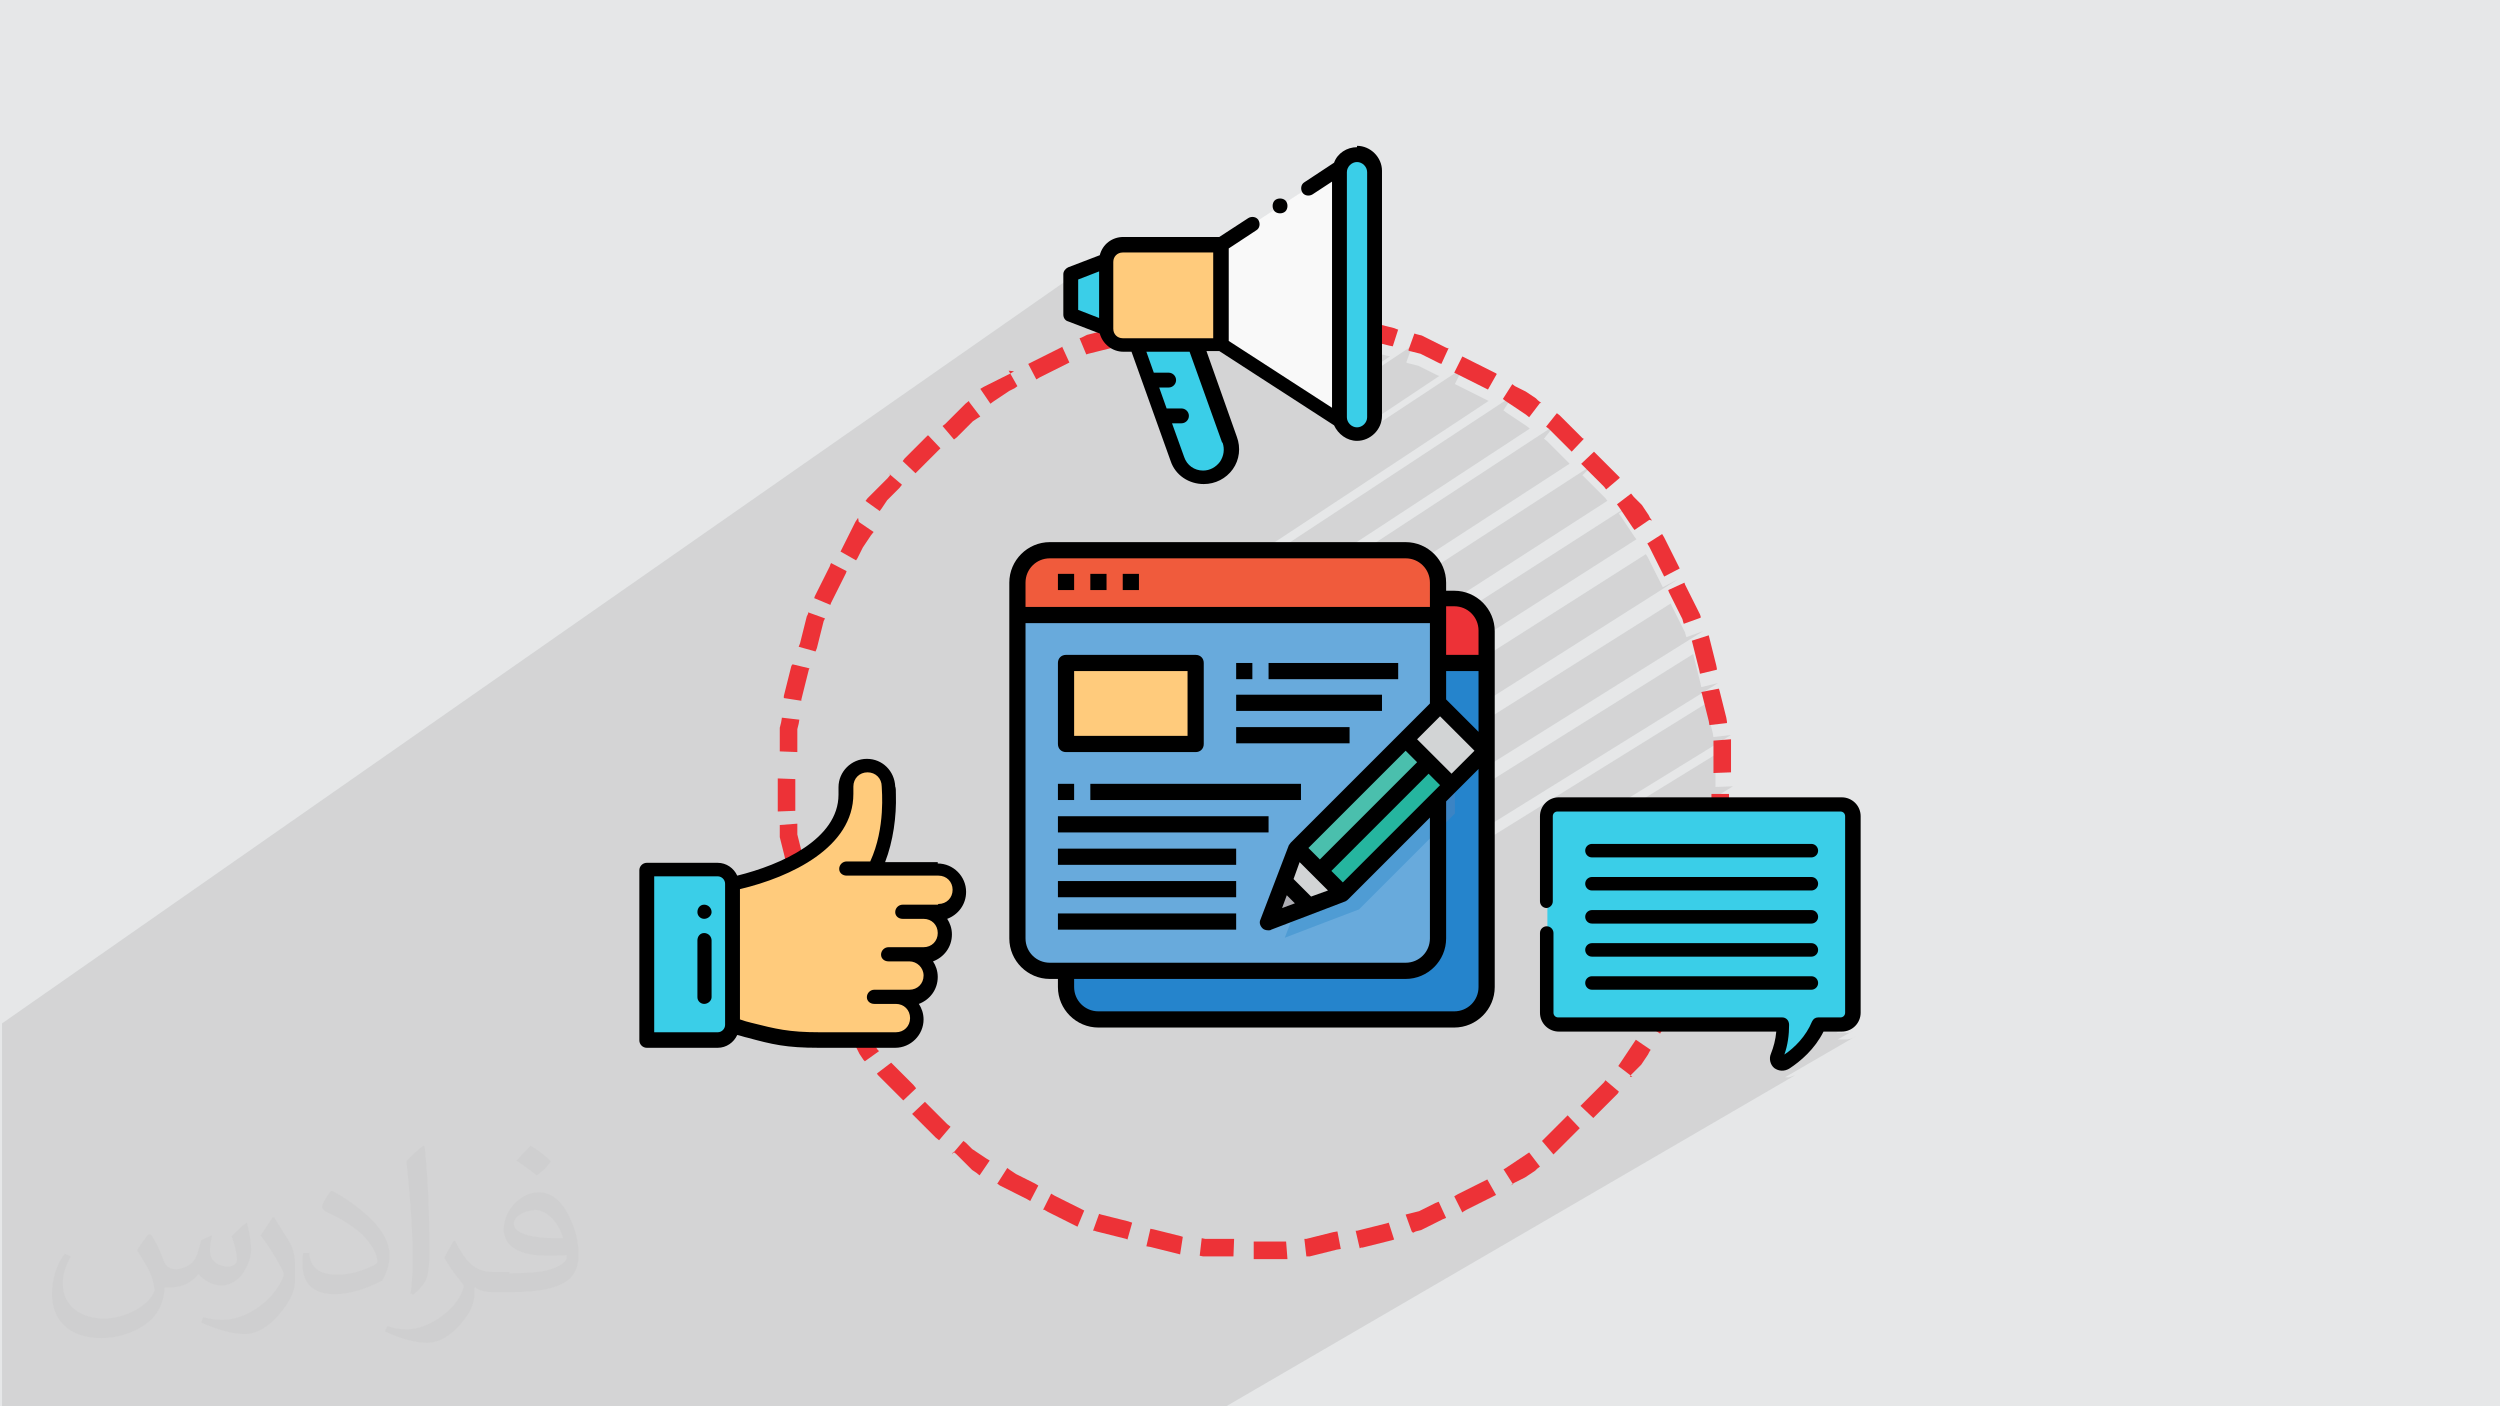 <?xml version="1.0" encoding="UTF-8"?>
<!DOCTYPE svg PUBLIC "-//W3C//DTD SVG 1.1//EN" "http://www.w3.org/Graphics/SVG/1.1/DTD/svg11.dtd">
<!-- Creator: CorelDRAW 2017 -->
<svg xmlns="http://www.w3.org/2000/svg" xml:space="preserve" width="3.703in" height="2.083in" version="1.1" style="shape-rendering:geometricPrecision; text-rendering:geometricPrecision; image-rendering:optimizeQuality; fill-rule:evenodd; clip-rule:evenodd"
viewBox="0 0 3703 2083"
 xmlns:xlink="http://www.w3.org/1999/xlink"
 enable-background="new 0 0 512.002 512.002">
 <defs>
  <style type="text/css">
   <![CDATA[
    .fil18 {fill:black}
    .fil15 {fill:#3ACEE8}
    .fil0 {fill:#E6E7E8}
    .fil16 {fill:#F9F9F9}
    .fil17 {fill:#FFCB7C}
    .fil3 {fill:#ED3237;fill-rule:nonzero}
    .fil14 {fill:black;fill-rule:nonzero}
    .fil4 {fill:#2584CC;fill-rule:nonzero}
    .fil9 {fill:#25B59F;fill-rule:nonzero}
    .fil8 {fill:#3B84C4;fill-rule:nonzero}
    .fil11 {fill:#4ABFAD;fill-rule:nonzero}
    .fil7 {fill:#4F9CD4;fill-rule:nonzero}
    .fil6 {fill:#68AADC;fill-rule:nonzero}
    .fil12 {fill:#ADADB3;fill-rule:nonzero}
    .fil10 {fill:#D2D4D5;fill-rule:nonzero}
    .fil5 {fill:#F05B3C;fill-rule:nonzero}
    .fil13 {fill:#FFCB7C;fill-rule:nonzero}
    .fil2 {fill:#373435;fill-opacity:0.031}
    .fil1 {fill:#373435;fill-opacity:0.102}
   ]]>
  </style>
 </defs>
 <g id="Layer_x0020_1">
  <polygon class="fil0" points="0,0 3703,0 3703,2083 0,2083 "/>
  <path class="fil1" d="M1050 2083l-6 0 -3 0 -4 0 -8 0 -4 0 0 0 -9 0 0 0 -7 0 -1 0 -1 0 -1 0 -4 0 -5 0 0 0 -2 0 -1 0 -4 0 -3 0 -4 0 -3 0 -4 0 -3 0 -3 0 -4 0 -3 0 -4 0 -2 0 -5 0 -2 0 -5 0 -2 0 -7 0 -1 0 -6 0 -4 0 -11 0 -11 0 -13 0 -5 0 -5 0 -4 0 -1 0 -1 0 -2 0 -2 0 -2 0 -3 0 -3 0 0 0 -4 0 -2 0 -1 0 -4 0 -2 0 -5 0 -2 0 -2 0 -3 0 -1 0 -6 0 -1 0 -6 0 0 0 -1 0 -6 0 0 0 -7 0 -1 0 -4 0 -4 0 -15 0 0 0 0 0 -8 0 -13 0 -1 0 -7 0 -1 0 -1 0 -6 0 -2 0 -4 0 0 0 0 0 -1 0 -3 0 -2 0 -2 0 -1 0 -7 0 0 0 -5 0 -2 0 -1 0 0 0 -3 0 -1 0 -2 0 -1 0 -5 0 -2 0 0 0 -1 0 -3 0 -2 0 0 0 0 0 -4 0 -2 0 -1 0 -4 0 0 0 -4 0 -1 0 0 0 -3 0 -2 0 -2 0 -1 0 -7 0 -6 0 -2 0 0 0 -3 0 0 0 -6 0 -1 0 0 0 -3 0 -1 0 -9 0 0 0 -5 0 0 0 -5 0 -1 0 -6 0 -1 0 -2 0 -4 0 -1 0 -7 0 -4 0 0 0 -2 0 -1 0 0 0 -3 0 -1 0 -2 0 0 0 -4 0 -2 0 -1 0 -4 0 -3 0 0 0 -1 0 -5 0 0 0 -7 0 -1 0 -5 0 0 0 -1 0 -1 0 -1 0 -3 0 -4 0 -1 0 -2 0 -1 0 -4 0 -1 0 -6 0 -3 0 -1 0 -4 0 -4 0 -3 0 -3 0 -1 0 -1 0 -1 0 -1 0 -1 0 -5 0 -2 0 -7 0 -1 0 -3 0 -3 0 -1 0 -2 0 -3 0 -1 0 -5 0 -2 0 -4 0 0 0 -1 0 -3 0 0 0 -2 0 -1 0 -4 0 -2 0 0 0 -5 0 0 0 0 0 -1 0 -6 0 -1 0 -6 0 0 0 0 0 -7 0 -1 0 -1 0 0 0 0 0 -4 0 0 0 -2 0 -2 0 0 0 -1 0 -2 0 -1 0 -7 0 -3 0 -2 0 -3 0 -5 0 -1 0 -1 0 -1 0 -7 0 0 0 -1 0 -3 0 -3 0 0 0 -1 0 -1 0 -2 0 -4 0 -7 0 -3 0 -3 0 -7 0 -1 0 -1 0 -1 0 -1 0 -1 0 -1 0 -7 0 -3 0 -3 0 -1 0 -1 0 -1 0 -3 0 -1 0 -1 0 -3 0 -3 0 0 0 -6 0 -1 0 0 0 -2 0 -3 0 -3 0 -1 0 -1 0 -3 0 -2 0 -1 0 -6 0 -1 0 -7 0 -1 0 -4 0 -2 0 -1 0 0 0 -6 0 -2 0 0 0 -1 0 -5 0 -2 0 -1 0 -1 0 -1 0 -2 0 0 0 -2 0 -1 0 -2 0 -4 0 0 0 -1 0 -1 0 -3 0 -1 0 0 0 -4 0 0 0 0 0 -2 0 -2 0 -1 0 -3 0 -1 0 -5 0 -1 0 -1 0 -5 0 -1 0 -4 0 -1 0 0 0 0 0 -2 0 -2 0 -1 0 0 0 -1 0 -5 0 0 0 -5 0 -1 0 0 0 -2 0 0 0 -3 0 -4 0 -1 0 -3 0 -5 0 0 0 -4 0 -3 0 -7 0 -2 0 -5 0 -5 0 -2 0 -3 0 -4 0 0 0 -2 0 -2 0 -3 0 -2 0 -2 0 -3 0 -1 0 -2 0 0 0 -3 0 -1 0 -2 0 -2 0 -4 0 -1 0 -5 0 -6 0 -3 0 -3 0 -2 0 -4 0 -1 0 -5 0 -1 0 -5 0 -5 0 -2 0 0 0 -9 0 -2 0 -2 0 -5 0 -7 0 -7 0 -7 0 0 0 -3 0 -3 0 -1 0 -1 0 -6 0 0 0 -6 0 0 0 -4 0 0 0 0 -1 0 -1 0 -3 0 -1 0 -2 0 -2 0 -2 0 -1 0 -2 0 -1 0 -1 0 -2 0 -1 0 -4 0 -4 0 -1 0 -1 0 -2 0 -1 0 -5 0 -2 0 0 0 -1 0 -1 0 0 0 -3 0 -4 0 -4 0 -1 0 -1 0 0 0 -2 0 0 0 -1 0 -3 0 -2 0 -2 0 -2 0 -1 0 -1 0 -1 0 0 0 -2 0 -1 0 -4 0 0 0 0 0 -3 0 0 0 -1 0 -2 0 -1 0 -1 0 -1 0 -1 0 0 0 -2 0 0 0 0 0 -1 0 -1 0 0 0 -1 0 -1 0 -4 0 0 0 -1 0 -1 0 -1 0 -1 0 0 0 -7 0 -1 0 -2 0 0 0 -3 0 -2 0 0 0 -5 0 -1 0 -1 0 0 0 -3 0 0 0 -3 0 -1 0 -1 0 -1 0 0 0 -1 0 -1 0 -1 0 -1 0 -1 0 -1 0 -1 0 -1 0 -3 0 -1 0 -1 0 0 0 -3 0 0 0 -3 0 -1 0 0 0 0 0 -2 0 -1 0 -2 0 0 0 -1 0 -1 0 0 0 -1 0 -1 0 -1 0 -1 0 -1 0 0 0 0 0 -1 0 -2 0 -2 0 -1 0 -6 0 -2 0 -2 0 -1 0 -5 0 0 0 -2 0 -2 0 0 0 -3 0 -1 0 -2 0 0 0 -1 0 -2 0 -2 0 -2 0 0 0 -2 0 -1 0 -3 0 -1 0 -1 0 -3 0 0 0 0 0 -3 0 -1 0 -3 0 -1 0 0 0 -2 0 0 0 -1 0 -2 0 0 0 0 0 -2 0 -5 0 -2 0 -4 0 -6 0 0 0 -3 0 -3 0 -3 0 0 0 -2 0 -1 0 -3 0 0 0 -3 0 0 0 -1 0 -2 0 -1 0 -2 0 0 0 -1 0 -2 0 -1 0 -1 0 -1 0 -2 0 -1 0 -2 0 -1 0 -2 0 -2 0 -2 0 -3 0 -2 0 -1 0 -2 0 -3 0 -4 0 -12 0 -4 0 -3 0 0 0 -3 0 -1 0 -1 0 -1 0 -3 0 -2 0 -1 0 0 0 -3 0 -1 0 -2 0 -3 0 -1 0 -1 0 -2 0 -3 0 -2 0 -1 0 -6 0 -2 0 -2 0 -2 0 -2 0 -1 0 -1 0 -1 0 -1 0 -1 0 -1 0 -1 0 -1 0 -2 0 0 0 -2 0 0 0 -2 0 0 0 -2 0 -1 0 -1 0 -1 0 -1 0 -2 0 -2 0 0 0 -2 0 -2 0 -1 0 0 0 -1 0 -2 0 -2 0 -2 0 -1 0 -1 0 -2 0 -2 0 -1 0 -1 0 0 0 0 0 -2 0 0 0 0 0 -1 0 -1 0 -1 0 -1 0 -1 0 0 0 -1 0 -2 0 -2 0 -2 0 -2 0 0 0 -1 0 -1 0 0 0 -1 0 0 0 -1 0 -1 0 0 0 0 0 -1 0 -1 0 0 0 -1 0 -1 0 -1 0 -1 0 -1 0 -1 0 0 0 -3 0 -1 0 -2 0 0 0 0 0 -1 0 0 0 0 0 0 0 0 0 0 0 0 0 0 0 0 0 0 0 0 0 0 0 0 0 0 0 0 0 -1 0 0 0 0 0 0 0 0 0 0 0 0 0 0 0 0 0 -1 0 -1 0 0 0 0 0 0 0 -1 0 -1 0 -1 0 0 0 0 0 0 0 0 0 0 0 0 0 0 0 0 0 0 0 0 0 0 0 0 0 0 0 0 0 0 0 0 0 0 0 -2 0 -2 0 -1 0 0 0 -4 0 -1 0 -1 0 0 0 -1 0 0 0 0 0 -1 0 -1 0 0 0 -1 0 -1 0 -1 0 0 0 0 0 -1 0 -1 0 -1 0 0 0 -1 0 -3 0 -1 0 -1 0 0 0 0 0 0 0 0 0 0 0 0 0 0 0 0 0 0 0 0 0 0 0 0 0 -14 0 -7 0 0 0 -7 0 -25 0 -7 0 -2 0 -5 0 -5 0 -3 0 -1 0 -7 0 -1 0 -4 1579 -1102 -1 1 -1 1 -1 1 -1 2 0 2 0 0 66 -46 -4 4 -4 5 -3 5 -2 6 -43 30 0 3 63 -44 4 -2 5 -1 5 -1 126 0 199 -138 -4 3 -4 4 -3 4 -2 5 -48 33 0 0 -1 2 0 2 0 2 0 0 68 -47 -4 3 -3 4 -2 4 -2 5 0 5 18 -12 -2 2 -2 2 -1 3 -1 3 0 3 0 231 19 -13 -6 26 4 1 4 1 4 1 4 1 4 1 4 1 4 1 4 1 4 1 4 1 4 1 5 1 -63 42 0 6 96 -64 -9 25 2 1 4 1 4 1 4 1 4 1 4 2 4 2 4 2 4 2 4 2 4 2 4 2 3 1 -132 88 1 1 2 2 3 1 2 1 159 -105 -12 24 4 2 4 2 4 2 4 2 4 2 4 2 4 2 4 2 4 2 4 2 4 2 6 3 -489 323 22 0 503 -331 -14 22 4 3 3 2 3 2 3 2 3 2 3 2 3 2 3 2 3 2 3 2 3 2 5 4 -427 280 29 0 435 -285 -16 20 4 3 3 3 3 3 3 3 3 3 3 3 3 3 3 3 3 3 3 3 3 3 4 4 -354 230 36 0 356 -231 -19 18 4 4 3 3 3 3 3 3 3 3 3 3 3 3 3 3 3 3 3 3 3 3 3 4 -270 174 8 0 19 -12 24 0 0 6 257 -165 -21 16 3 4 2 3 2 3 2 3 2 3 2 3 2 3 2 3 2 3 2 3 2 3 3 4 -266 170 0 15 24 0 256 -163 3 5 2 4 2 4 2 4 2 4 2 4 2 4 2 4 2 4 2 4 2 4 2 4 23 -12 -328 208 17 17 300 -189 1 3 2 4 2 4 2 4 2 4 2 4 2 4 2 4 2 4 2 4 2 4 1 4 1 3 25 -9 -315 197 1 1 2 2 0 20 297 -186 1 4 1 4 1 4 1 4 1 4 1 4 1 4 1 4 1 4 1 4 1 4 1 5 25 -6 -396 246 0 19 377 -234 1 3 1 4 1 4 1 4 1 4 1 4 1 4 1 4 1 4 1 4 1 4 1 6 26 -3 -216 133 24 0 169 -104 0 2 0 4 0 4 0 4 0 4 0 4 0 4 0 4 0 4 0 4 0 4 0 6 26 -1 -87 53 17 0 44 -27 0 4 0 4 0 4 0 4 0 4 0 4 0 2 195 0 1 0 1 0 1 1 1 1 1 1 1 1 0 1 0 1 0 291 0 1 0 1 -1 1 -1 1 -1 1 -19 11 15 0 4 0 3 -1 3 -2 -23 13 13 0 6 -1 5 -2 5 -3 -107 62 0 0 3 0 3 0 3 -1 3 -1 3 -1 -861 501 -9 0 -7 0 -4 0 -3 0 -6 0 -4 0 -6 0 -2 0 -5 0 -1 0 -6 0 -8 0 0 0 -1 0 -16 0 -4 0 -25 0 -5 0 -1 0 0 0 0 0 0 0 0 0 0 0 0 0 0 0 0 0 0 0 0 0 0 0 0 0 -1 0 -1 0 -5 0 -1 0 -1 0 -1 0 -1 0 -1 0 0 0 -1 0 -1 0 -1 0 -1 0 -1 0 -2 0 -2 0 -11 0 -2 0 -2 0 0 0 -2 0 -2 0 -2 0 -1 0 -1 0 -1 0 -1 0 -1 0 0 0 0 0 0 0 0 0 0 0 0 0 -1 0 -1 0 0 0 0 0 0 0 -1 0 -1 0 -1 0 0 0 0 0 -1 0 -1 0 -2 0 -1 0 -1 0 -1 0 -1 0 -1 0 -1 0 -1 0 -1 0 -1 0 -1 0 0 0 0 0 -2 0 -2 0 -2 0 0 0 -1 0 -2 0 -1 0 -3 0 -3 0 -3 0 0 0 -1 0 -1 0 -1 0 -1 0 -2 0 0 0 -2 0 -1 0 -1 0 -2 0 0 0 -2 0 -1 0 -1 0 -1 0 -1 0 0 0 -2 0 -1 0 -1 0 0 0 -1 0 -2 0 -2 0 -4 0 -13 0 -1 0 -1 0 -3 0 -2 0 -1 0 -3 0 0 0 -2 0 -1 0 -1 0 -2 0 0 0 -2 0 -1 0 -3 0 0 0 -2 0 -1 0 -1 0 -2 0 -2 0 -1 0 -3 0 0 0 -2 0 -2 0 -4 0 -6 0 -5 0 -4 0 -3 0 -2 0 -2 0 -4 0 -4 0 -4 0 0 0 -3 0 0 0 -4 0 -1 0 -3 0 -1 0 -1 0 -2 0 0 0 -1 0 -2 0 -1 0 -4 0 0 0 -5 0 -1 0 -4 0 -5 0 -5 0 -5 0 -5 0 -1 0 -1 0 -4 0 -1 0 -4 0 -1 0 -4 0 -4 0 -4 0 -4 0 0 0 -4 0 -2 0 -2 0 0 0 -4 0 0 0 -3 0 -1 0 -1 0 -1 0 -3 0 0 0 -2 0 -4 0 -1 0 -6 0 -6 0 -6 0 -2 0 -4 0 -5 0 -1 0 0 0 -2 0 -3 0 -2 0 -4 0 0 0 -1 0 -5 0 -1 0 -4 0 0 0 -1 0 -2 0 -2 0 -5 0 -5 0 -2 0 -3 0 -5 0 -5 0 -1 0 0 0 -3 0 0 0 -1 0 -4 0 -1 0 0 0 -6 0 -6 0 -5 0 -1 0 -6 0 -6 0 -2 0 -1 0 -2 0 -2 0 -1 0 -1 0 -1 0 -3 0 -1 0 -5 0 0 0 -3 0 -3 0 0 0 -5 0 -1 0 0 0 -5 0 0 0 -4 0 -1 0 -6 0 -6 0 -6 0 -6 0 -2 0 -4 0 -5 0 -4 0 -1 0 -2 0 0 0 -6 0 -7 0 -5 0 -1 0 -5 0 -2 0 -1 0 -4 0 -2 0 -4 0 -3 0 -4 0 -3 0 0 0 -3 0 -4 0 -3 0 -4 0 0 0 -2 0 -1 0 -3 0 -1 0 -2 0 -4 0 -2 0 -1 0 -1 0 -5 0 -4 0 -3 0 -3 0 -3 0 -19 -11zm960 -1865l0 0z"/>
  <path class="fil2" d="M224 1829c7,11 12,21 16,32 3,7 5,19 21,19 5,0 11,-2 17,-5 7,-4 11,-9 14,-17l6 -21 15 -7 1 1c-2,8 -3,15 -3,21 0,18 15,24 27,24 7,0 13,-4 13,-10 0,-8 -3,-22 -8,-35 7,-7 14,-14 22,-20l1 1c4,15 6,30 6,39 0,10 -4,21 -8,28 -7,14 -20,25 -36,25 -12,0 -25,-6 -34,-17l0 0c-9,11 -21,20 -43,20l-7 0c-1,14 -4,24 -9,33 -13,25 -50,42 -85,42 -49,0 -73,-28 -73,-65 0,-23 7,-45 19,-60l9 4c-8,14 -12,27 -12,40 0,35 29,52 61,52 31,0 68,-19 75,-42 -3,-25 -12,-36 -26,-59 4,-7 10,-15 16,-23l1 0 0 0 0 0 1 -1 0 0 0 0 0 0 0 0 0 0 3 1zm562 -132c10,6 21,14 30,23 -5,8 -12,15 -21,21 -10,-8 -20,-15 -30,-22 7,-8 14,-15 20,-21l0 0 0 0 0 0 0 0 0 0 0 0 1 -1zm5 96c-17,0 -30,11 -30,19 0,17 33,23 73,22 -5,-20 -22,-42 -43,-42l0 0 0 0 0 0 0 0 0 0 0 0 0 1zm-37 93c21,0 40,-1 55,-4 16,-4 30,-12 30,-18 0,-2 0,-3 0,-5 -9,1 -19,1 -28,1 -30,0 -52,-7 -61,-23 -2,-5 -4,-10 -4,-15 0,-16 7,-31 19,-42 10,-9 21,-14 33,-14 21,0 37,16 48,42 6,14 11,30 11,51 0,14 -4,25 -12,34 -16,15 -45,21 -90,21l-20 0 0 0 -5 0c-11,0 -19,-2 -26,-7l-1 0c0,3 0,5 0,7 0,10 -3,23 -10,33 -20,30 -42,42 -60,42 -19,0 -42,-7 -63,-17l4 -8c7,3 16,5 29,5 34,0 78,-33 84,-64 -1,-3 -4,-6 -7,-10 -10,-12 -16,-22 -22,-32 5,-10 10,-18 14,-25l2 0c15,29 28,46 56,46l5 0 0 0 21 0 0 0 0 0 -1 0 0 0 0 0 0 0 0 0 0 0 -1 2zm-146 31c2,-13 3,-29 3,-43l0 -21c0,-39 -5,-96 -9,-133 7,-8 17,-17 25,-23l2 1c5,47 7,101 7,151 0,13 0,26 -2,35 -1,12 -7,21 -22,34l-3 -2 0 0 0 0 0 0 0 0 0 0 0 0 0 0 0 0 -1 1zm-150 -62c1,18 10,33 41,33 20,0 36,-5 55,-14 3,-2 5,-4 5,-5 0,-11 -9,-27 -23,-41 -15,-13 -34,-25 -51,-32 -6,-3 -8,-6 -8,-8 0,-5 7,-16 13,-24l2 0c20,10 43,27 60,44 15,16 25,33 25,51 0,14 -4,26 -11,38 -22,11 -46,20 -70,20 -29,0 -48,-13 -48,-45 0,-4 0,-9 1,-16l10 0 0 0 0 0 0 0 0 0 0 0 0 0 0 0 0 0 -1 -1zm-52 -52l18 29c7,10 13,22 13,41l0 24c0,19 -12,39 -32,59 -15,14 -29,20 -42,20 -19,0 -40,-6 -65,-17l3 -8c8,2 17,4 28,4 35,0 72,-26 88,-58 2,-4 3,-7 3,-9 0,-4 -2,-8 -4,-11 -9,-17 -19,-33 -30,-47 6,-9 12,-18 18,-27l2 0 0 0 0 0 0 0 0 0 0 0 0 0 0 0z"/>
  <path class="fil3" d="M2155 886l-527 0c-26,0 -48,21 -48,48l0 48 623 0 0 -48c0,-26 -21,-48 -48,-48z"/>
  <path class="fil4" d="M2202 982l0 479c0,26 -21,48 -48,48l-527 0c-26,0 -48,-21 -48,-48l0 -479 623 0z"/>
  <path class="fil5" d="M2083 814l-527 0c-26,0 -48,21 -48,48l0 48 623 0 0 -48c0,-26 -21,-48 -48,-48z"/>
  <path class="fil4" d="M2155 982l0 431c0,26 -21,48 -48,48l-527 0 0 -479 575 0z"/>
  <path class="fil6" d="M2131 910l0 479c0,26 -21,48 -48,48l-527 0c-26,0 -48,-21 -48,-48l0 -479 623 0z"/>
  <polygon class="fil7" points="2106,1118 1945,1279 1926,1329 1903,1389 1963,1366 2013,1347 2131,1229 2131,1093 "/>
  <polygon class="fil4" points="2157,1067 2155,1070 2155,1205 2202,1157 2202,1112 "/>
  <polygon class="fil8" points="2131,1093 2131,1229 2155,1205 2155,1070 "/>
  <polygon class="fil9" points="2131,1142 2116,1128 1955,1289 1989,1323 2131,1181 2150,1162 "/>
  <polygon class="fil10" points="2133,1043 2131,1046 2082,1094 2116,1128 2131,1142 2150,1162 2201,1111 "/>
  <polygon class="fil11" points="2116,1128 1955,1289 1955,1289 1921,1255 2082,1094 "/>
  <polygon class="fil10" points="1989,1323 1939,1342 1938,1340 1904,1306 1902,1305 1921,1255 1955,1289 1955,1289 "/>
  <polygon class="fil12" points="1938,1340 1939,1342 1879,1365 1902,1305 1904,1306 "/>
  <polygon class="fil13" points="1579,1101 1771,1101 1771,982 1579,982 "/>
  <polygon class="fil3" points="2131,982 2155,982 2155,886 2131,886 "/>
  <polygon class="fil14" points="1567,874 1591,874 1591,850 1567,850 "/>
  <polygon class="fil14" points="1615,874 1639,874 1639,850 1615,850 "/>
  <polygon class="fil14" points="1663,874 1687,874 1687,850 1663,850 "/>
  <path class="fil14" d="M1591 994l168 0 0 96 -168 0 0 -96zm-12 120l192 0c7,0 12,-5 12,-12l0 -120c0,-7 -5,-12 -12,-12l-192 0c-7,0 -12,5 -12,12l0 120c0,7 5,12 12,12z"/>
  <polygon class="fil14" points="1879,1006 2071,1006 2071,982 1879,982 "/>
  <polygon class="fil14" points="1831,1053 2047,1053 2047,1029 1831,1029 "/>
  <polygon class="fil14" points="1831,1101 1999,1101 1999,1077 1831,1077 "/>
  <polygon class="fil14" points="1615,1185 1927,1185 1927,1161 1615,1161 "/>
  <polygon class="fil14" points="1567,1233 1879,1233 1879,1209 1567,1209 "/>
  <polygon class="fil14" points="1567,1281 1831,1281 1831,1257 1567,1257 "/>
  <polygon class="fil14" points="1567,1329 1831,1329 1831,1305 1567,1305 "/>
  <polygon class="fil14" points="1567,1377 1831,1377 1831,1353 1567,1353 "/>
  <polygon class="fil14" points="1567,1185 1591,1185 1591,1161 1567,1161 "/>
  <path class="fil14" d="M2190 970l-48 0 0 -72 12 0c20,0 36,16 36,36l0 36zm0 114l-48 -48 0 -42 48 0 0 90zm0 378c0,20 -16,36 -36,36l-527 0c-20,0 -36,-16 -36,-36l0 -12 491 0c33,0 60,-27 60,-60l0 -203 48 -48 0 323 0 0zm-635 -36c-20,0 -36,-16 -36,-36l0 -467 599 0 0 119 -206 206c-1,1 -2,3 -3,4l-42 110c-2,4 -1,9 3,13 2,2 5,3 9,3 1,0 3,0 4,-1l110 -42c2,-1 3,-2 4,-3l121 -121 0 179c0,20 -16,36 -36,36l-527 0 0 0zm-36 -563c0,-20 16,-36 36,-36l527 0c20,0 36,16 36,36l0 36 -599 0 0 -36zm597 283l17 17 -144 144 -17 -17 144 -144zm-161 127l-17 -17 144 -144 17 17 -144 144zm-37 65l-19 7 7 -19 12 12zm-2 -36l9 -25 42 42 -25 9 -27 -27 1 1zm217 -241l51 51 -34 34 -51 -51 34 -34zm21 -186l-12 0 0 -12c0,-33 -27,-60 -60,-60l-527 0c-33,0 -60,27 -60,60l0 527c0,33 27,60 60,60l12 0 0 12c0,33 27,60 60,60l527 0c33,0 60,-27 60,-60l0 -527c0,-33 -27,-60 -60,-60z"/>
  <polygon class="fil14" points="1831,1006 1855,1006 1855,982 1831,982 "/>
  <path class="fil3" d="M1805 457l-4 0 -4 0 -4 0 -4 0 -4 0 -4 0 -4 0 -4 1 -4 1 -4 1 -4 1 -4 1 4 26 4 -1 4 -1 4 -1 4 -1 4 0 4 0 4 0 4 0 4 0 4 0 4 0 4 0 -2 -26 -2 -1zm-79 10l-4 1 -4 1 -4 1 -4 1 -4 1 -4 1 -4 1 -4 1 -4 1 -4 1 -4 1 -5 1 7 25 5 -1 4 -1 4 -1 4 -1 4 -1 4 -1 4 -1 4 -1 4 -1 4 -1 4 -1 4 -1 -5 -26 -2 1zm-78 19l-2 1 -4 1 -4 1 -4 1 -4 1 -4 1 -4 1 -4 1 -4 1 -4 1 -4 2 -4 2 -3 1 10 24 3 -1 4 -1 4 -1 4 -1 4 -1 4 -1 4 -1 4 -1 4 -1 4 -1 4 -1 4 -1 2 -1 -8 -25 -2 -1zm-75 28l-4 2 -4 2 -4 2 -4 2 -4 2 -4 2 -4 2 -4 2 -4 2 -4 2 -4 2 -6 3 12 23 5 -3 4 -2 4 -2 4 -2 4 -2 4 -2 4 -2 4 -2 4 -2 4 -2 4 -2 4 -2 -11 -24 0 1zm-71 36l-5 3 -4 2 -4 2 -4 2 -4 2 -4 2 -4 2 -4 2 -4 2 -4 2 -4 2 -5 3 15 22 4 -3 3 -2 3 -2 3 -2 3 -2 3 -2 3 -2 3 -2 3 -2 4 -2 4 -2 4 -3 -13 -23 8 1zm-67 44l-5 4 -3 3 -3 3 -3 3 -3 3 -3 3 -3 3 -3 3 -3 3 -3 3 -3 3 -4 3 17 20 4 -3 3 -3 3 -3 3 -3 3 -3 3 -3 3 -3 3 -3 3 -3 3 -2 3 -2 5 -3 -16 -21 -1 -2zm-61 51l-4 4 -3 3 -3 3 -3 3 -3 3 -3 3 -3 3 -3 3 -3 3 -3 3 -3 3 -3 4 19 18 3 -3 3 -3 3 -3 3 -3 3 -3 3 -3 3 -3 3 -3 3 -3 3 -3 3 -3 4 -4 -18 -19 -1 0zm-55 58l-4 5 -3 3 -3 3 -3 3 -3 3 -3 3 -3 3 -3 3 -3 3 -3 3 -3 3 -3 4 21 15 3 -4 2 -3 2 -3 2 -3 2 -3 3 -3 3 -3 3 -3 3 -3 3 -3 3 -3 4 -5 -20 -17 3 2zm-48 64l-4 6 -2 4 -2 4 -2 4 -2 4 -2 4 -2 4 -2 4 -2 4 -2 4 -2 4 -2 4 23 13 2 -3 2 -4 2 -4 2 -4 2 -4 2 -3 2 -3 2 -3 2 -3 2 -3 2 -3 4 -5 -22 -15 -1 -6zm-41 69l-1 3 -2 4 -2 4 -2 4 -2 4 -2 4 -2 4 -2 4 -2 4 -2 4 -2 4 -2 4 -1 3 24 10 1 -3 2 -4 2 -4 2 -4 2 -4 2 -4 2 -4 2 -4 2 -4 2 -4 2 -4 2 -4 1 -3 -23 -12 -1 2zm-33 73l-2 4 -1 4 -1 4 -1 4 -1 4 -1 4 -1 4 -1 4 -1 4 -1 4 -1 4 -2 5 25 7 2 -5 1 -4 1 -4 1 -4 1 -4 1 -4 1 -4 1 -4 1 -4 1 -4 1 -4 2 -4 -25 -9 0 2zm-24 76l-1 2 -1 4 -1 4 -1 4 -1 4 -1 4 -1 4 -1 4 -1 4 -1 4 -1 4 -1 4 0 3 26 4 0 -2 1 -4 1 -4 1 -4 1 -4 1 -4 1 -4 1 -4 1 -4 1 -4 1 -4 1 -4 1 -2 -25 -6 -1 1zm-15 79l-1 6 -1 4 -1 4 0 4 0 4 0 4 0 4 0 4 0 4 0 4 0 4 0 3 26 1 0 -2 0 -4 0 -4 0 -4 0 -4 0 -4 0 -4 0 -4 0 -4 1 -4 1 -4 1 -6 -26 -3 0 1zm-6 80l0 7 0 5 0 5 0 5 0 5 0 5 0 5 0 5 0 5 0 5 0 6 26 -1 0 -5 0 -4 0 -4 0 -4 0 -4 0 -4 0 -4 0 -4 0 -4 0 -4 0 -4 0 -2 -26 -1 0 -9zm3 80l0 4 0 4 0 4 0 4 1 4 1 4 1 4 1 4 1 4 1 4 1 4 1 5 26 -4 -1 -5 -1 -4 -1 -4 -1 -4 -1 -4 -1 -4 -1 -4 -1 -4 0 -4 0 -4 0 -4 0 -4 -26 2 0 2zm12 79l1 3 1 4 1 4 1 4 1 4 1 4 1 4 1 4 1 4 1 4 1 4 2 6 25 -7 -2 -6 -1 -4 -1 -4 -1 -4 -1 -4 -1 -4 -1 -4 -1 -4 -1 -4 -1 -4 -1 -4 -1 -3 -26 5 1 2zm21 77l2 5 1 4 1 4 1 4 1 4 1 4 2 4 2 4 2 4 2 4 2 4 2 4 24 -10 -2 -4 -2 -4 -2 -4 -2 -4 -1 -4 -1 -4 -1 -4 -1 -4 -1 -4 -1 -4 -1 -4 -2 -5 -25 8 -1 2zm29 75l1 3 2 4 2 4 2 4 2 4 2 4 2 4 2 4 2 4 2 4 2 4 2 4 2 3 23 -13 -2 -3 -2 -4 -2 -4 -2 -4 -2 -4 -2 -4 -2 -4 -2 -4 -2 -4 -2 -4 -2 -4 -2 -4 -1 -3 -24 11 1 2zm38 71l2 3 2 4 2 4 2 4 2 4 2 4 2 4 2 4 2 4 2 3 2 3 2 3 2 2 21 -15 -2 -2 -2 -3 -2 -3 -2 -3 -2 -3 -2 -3 -2 -3 -2 -3 -2 -3 -2 -3 -2 -3 -2 -3 -2 -3 -22 14 1 -7zm45 66l3 3 3 3 3 3 3 3 3 3 3 3 3 3 3 3 3 3 3 3 3 3 5 5 19 -18 -4 -5 -3 -3 -3 -3 -3 -3 -3 -3 -3 -3 -3 -3 -3 -3 -3 -3 -3 -3 -3 -3 -3 -3 -21 16 1 2zm53 60l3 3 3 3 3 3 3 3 3 3 3 3 3 3 3 3 3 3 3 3 3 3 5 4 17 -20 -5 -4 -3 -3 -3 -3 -3 -3 -3 -3 -3 -3 -3 -3 -3 -3 -3 -3 -3 -3 -3 -3 -3 -3 -19 18 2 2zm59 54l4 3 3 3 3 3 3 3 3 3 3 3 3 3 3 3 3 3 3 2 3 2 5 4 15 -22 -5 -3 -3 -2 -3 -2 -3 -2 -3 -2 -3 -2 -3 -2 -3 -2 -3 -3 -3 -3 -3 -3 -4 -3 -17 20 2 -4zm65 47l4 3 4 2 4 2 4 2 4 2 4 2 4 2 4 2 4 2 4 2 4 2 5 3 12 -23 -5 -3 -4 -2 -4 -2 -4 -2 -4 -2 -4 -2 -4 -2 -4 -2 -3 -2 -3 -2 -3 -2 -4 -3 -14 22 -1 1zm70 39l5 3 4 2 4 2 4 2 4 2 4 2 4 2 4 2 4 2 4 2 4 2 4 2 10 -24 -4 -2 -4 -2 -4 -2 -4 -2 -4 -2 -4 -2 -4 -2 -4 -2 -4 -2 -4 -2 -4 -2 -5 -3 -12 24 2 0zm74 31l3 1 4 1 4 1 4 1 4 1 4 1 4 1 4 1 4 1 4 1 4 1 4 1 2 1 7 -25 -6 -2 -4 -1 -4 -1 -4 -1 -4 -1 -4 -1 -4 -1 -4 -1 -4 -1 -4 -1 -4 -1 -3 -1 -9 25 2 0zm77 23l6 1 4 1 4 1 4 1 4 1 4 1 4 1 4 1 4 1 4 1 4 1 4 1 4 -26 -3 -1 -4 -1 -4 -1 -4 -1 -4 -1 -4 -1 -4 -1 -4 -1 -4 -1 -4 -1 -4 -1 -5 -1 -6 26zm79 14l5 1 4 0 4 0 4 0 4 0 4 0 4 0 4 0 4 0 5 0 5 0 3 0 1 -26 -3 0 -4 0 -4 0 -4 0 -4 0 -4 0 -4 0 -4 0 -4 0 -4 0 -4 0 -5 -1 -3 26zm80 5l0 -26 6 0 4 0 4 0 4 0 4 0 4 0 4 0 4 0 4 0 4 0 6 0 2 26 -6 0 -4 0 -5 0 -5 0 -5 0 -5 0 -5 0 -5 0 -5 0 -5 0 -6 0 6 0zm80 -4l3 0 4 -1 4 -1 4 -1 4 -1 4 -1 4 -1 4 -1 4 -1 4 -1 4 -1 6 -1 -5 -26 -6 1 -4 1 -4 1 -4 1 -4 1 -4 1 -4 1 -4 1 -4 1 -4 1 -4 1 -3 0 3 26 2 0zm79 -13l2 0 4 -1 4 -1 4 -1 4 -1 4 -1 4 -1 4 -1 4 -1 4 -1 4 -1 4 -1 3 -1 -8 -25 -3 1 -4 1 -4 1 -4 1 -4 1 -4 1 -4 1 -4 1 -4 1 -4 1 -4 1 -4 1 -2 0 6 26 2 -1zm77 -22l4 -2 4 -1 4 -1 4 -2 4 -2 4 -2 4 -2 4 -2 4 -2 4 -2 4 -2 5 -2 -11 -24 -5 2 -4 2 -4 2 -4 2 -4 2 -4 2 -4 2 -4 1 -4 1 -4 1 -4 1 -4 1 9 25 2 2zm74 -31l5 -3 4 -2 4 -2 4 -2 4 -2 4 -2 4 -2 4 -2 4 -2 4 -2 4 -2 4 -2 -13 -23 -4 2 -4 2 -4 2 -4 2 -4 2 -4 2 -4 2 -4 2 -4 2 -4 2 -4 2 -5 3 12 24 1 -1zm70 -39l6 -4 4 -2 4 -2 4 -2 4 -2 3 -2 3 -2 3 -2 3 -2 3 -2 3 -3 4 -3 -16 -21 -3 2 -3 2 -3 2 -3 2 -3 2 -3 2 -3 2 -3 2 -3 2 -3 2 -3 2 -3 2 -2 1 14 22 -4 2zm65 -47l2 -2 3 -3 3 -3 3 -3 3 -3 3 -3 3 -3 3 -3 3 -3 3 -3 3 -3 3 -3 3 -3 -18 -19 -3 3 -3 3 -3 3 -3 3 -3 3 -3 3 -3 3 -3 3 -3 3 -3 3 -3 3 -3 3 -2 2 17 20 1 -1zm59 -54l2 -2 3 -3 3 -3 3 -3 3 -3 3 -3 3 -3 3 -3 3 -3 3 -3 3 -3 3 -3 2 -3 -20 -17 -2 3 -3 3 -3 3 -3 3 -3 3 -3 3 -3 3 -3 3 -3 3 -3 3 -3 3 -3 3 -2 2 19 18 1 -1zm53 -60l2 -3 3 -3 3 -3 3 -3 3 -3 3 -3 2 -3 2 -3 2 -3 2 -3 2 -3 2 -4 2 -3 -22 -15 -2 3 -2 3 -2 3 -2 3 -2 3 -2 3 -2 3 -2 3 -2 3 -2 3 -2 3 -2 3 -2 3 21 16 -4 0zm46 -66l2 -3 2 -4 2 -4 2 -4 2 -4 2 -4 2 -4 2 -4 2 -4 2 -4 2 -4 2 -4 1 -2 -23 -12 -3 6 -2 4 -2 4 -2 4 -2 4 -2 4 -2 4 -2 4 -2 4 -2 4 -2 4 -2 3 22 14 1 -2zm38 -70l2 -4 2 -4 2 -4 2 -4 2 -4 2 -4 2 -4 2 -4 2 -4 2 -4 2 -4 2 -5 -25 -9 -2 5 -2 4 -2 4 -2 4 -2 4 -2 4 -2 4 -2 4 -2 4 -2 4 -2 4 -2 4 24 11 1 -2zm30 -74l2 -6 1 -4 1 -4 1 -4 1 -4 1 -4 1 -4 1 -4 1 -4 1 -4 1 -4 1 -3 -25 -6 -1 3 -1 4 -1 4 -1 4 -1 4 -1 4 -1 4 -1 4 -1 4 -1 4 -1 4 -2 6 25 8 0 -2zm21 -77l1 -5 1 -4 1 -4 1 -4 1 -4 1 -4 1 -4 1 -4 1 -4 1 -4 1 -4 1 -5 -26 -3 -1 4 -1 4 -1 4 -1 4 -1 4 -1 4 -1 4 -1 4 -1 4 -1 4 -1 4 -1 4 26 5zm12 -79l0 -4 0 -4 0 -4 0 -4 0 -4 0 -4 0 -5 0 -5 0 -5 0 -5 0 -5 0 -4 -26 0 0 4 0 4 0 4 0 4 0 4 0 4 0 4 0 4 0 4 0 4 0 4 0 4 26 2 0 3zm3 -80l0 -6 0 -5 0 -5 0 -5 0 -5 0 -5 0 -4 0 -4 0 -4 0 -4 0 -4 0 -3 -26 2 0 2 0 4 0 4 0 4 0 4 0 4 0 4 0 4 0 4 0 4 0 4 0 6 26 -1 0 5zm-6 -80l-1 -6 -1 -4 -1 -4 -1 -4 -1 -4 -1 -4 -1 -4 -1 -4 -1 -4 -1 -4 -1 -4 -1 -3 -26 5 1 3 1 4 1 4 1 4 1 4 1 4 1 4 1 4 1 4 1 4 1 4 1 6 26 -3 0 -2zm-15 -79l-1 -5 -1 -4 -1 -4 -1 -4 -1 -4 -1 -4 -1 -4 -1 -4 -1 -4 -1 -4 -1 -4 -1 -4 -25 8 1 4 1 4 1 4 1 4 1 4 1 4 1 4 1 4 1 4 1 4 1 4 1 5 25 -6 0 -2zm-24 -77l-1 -3 -2 -4 -2 -4 -2 -4 -2 -4 -2 -4 -2 -4 -2 -4 -2 -4 -2 -4 -2 -4 -2 -4 -1 -3 -24 11 1 3 2 4 2 4 2 4 2 4 2 4 2 4 2 4 2 4 2 4 2 4 1 4 1 3 25 -9 0 -2zm-32 -73l-2 -4 -2 -4 -2 -4 -2 -4 -2 -4 -2 -4 -2 -4 -2 -4 -2 -4 -2 -4 -2 -4 -3 -5 -22 14 3 5 2 4 2 4 2 4 2 4 2 4 2 4 2 4 2 4 2 4 2 4 2 4 23 -12 -1 -2zm-40 -69l-3 -4 -2 -4 -2 -3 -2 -3 -2 -3 -2 -3 -2 -3 -3 -3 -3 -3 -3 -3 -3 -3 -4 -5 -21 16 3 4 2 3 2 3 2 3 2 3 2 3 2 3 2 3 2 3 2 3 2 3 3 4 22 -15 4 1zm-48 -64l-4 -4 -3 -3 -3 -3 -3 -3 -3 -3 -3 -3 -3 -3 -3 -3 -3 -3 -3 -3 -3 -3 -4 -4 -19 18 4 4 3 3 3 3 3 3 3 3 3 3 3 3 3 3 3 3 3 3 3 3 3 4 20 -17 0 -1zm-55 -58l-4 -4 -3 -3 -3 -3 -3 -3 -3 -3 -3 -3 -3 -3 -3 -3 -3 -3 -3 -3 -3 -3 -4 -3 -16 20 4 3 3 3 3 3 3 3 3 3 3 3 3 3 3 3 3 3 3 3 3 3 4 4 18 -19 -2 -1zm-61 -52l-5 -4 -3 -3 -3 -2 -3 -2 -3 -2 -3 -2 -3 -2 -4 -2 -4 -2 -4 -2 -4 -2 -4 -3 -14 22 4 3 3 2 3 2 3 2 3 2 3 2 3 2 3 2 3 2 3 2 3 2 5 4 16 -21 2 0zm-67 -44l-6 -3 -4 -2 -4 -2 -4 -2 -4 -2 -4 -2 -4 -2 -4 -2 -4 -2 -4 -2 -4 -2 -4 -2 -12 24 4 2 4 2 4 2 4 2 4 2 4 2 4 2 4 2 4 2 4 2 4 2 6 3 13 -23 -1 -1zm-71 -37l-3 -1 -4 -2 -4 -2 -4 -2 -4 -2 -4 -2 -4 -2 -4 -2 -4 -2 -4 -2 -4 -1 -4 -1 -3 -1 -9 25 2 1 4 1 4 1 4 1 4 1 4 2 4 2 4 2 4 2 4 2 4 2 4 2 3 1 11 -24 -1 1zm-75 -28l-5 -2 -4 -1 -4 -1 -4 -1 -4 -1 -4 -1 -4 -1 -4 -1 -4 -1 -4 -1 -4 -1 -5 -1 -6 26 4 1 4 1 4 1 4 1 4 1 4 1 4 1 4 1 4 1 4 1 4 1 5 1 8 -25 -1 0zm-78 -19l-4 -1 -4 -1 -4 -1 -4 -1 -4 -1 -4 -1 -4 -1 -4 -1 -4 -1 -4 -1 -4 -1 -5 -1 -3 26 5 1 4 1 4 1 4 1 4 1 4 1 4 1 4 1 4 1 4 1 4 1 4 1 5 -26 -2 0z"/>
  <g id="XMLID_685_">
   <polygon id="XMLID_1571_" class="fil15" points="1639,487 1586,466 1586,406 1639,386 "/>
   <polygon id="XMLID_1570_" class="fil16" points="1984,624 1809,511 1809,362 1984,248 "/>
   <path id="XMLID_1566_" class="fil15" d="M2010 644c-14,0 -26,-12 -26,-26l0 -363c0,-14 12,-26 26,-26 14,0 26,12 26,26l0 363c0,14 -12,26 -26,26z"/>
   <path id="XMLID_1565_" class="fil15" d="M1783 707c-17,0 -33,-11 -39,-27l-61 -169 87 0 51 142c10,27 -10,55 -39,55l0 0 1 -1z"/>
   <path id="XMLID_1564_" class="fil17" d="M1664 511l145 0 0 -149 -145 0c-14,0 -25,11 -25,25l0 98c0,14 11,25 25,25l0 1z"/>
  </g>
  <path id="XMLID_98_" class="fil18" d="M2010 218c-15,0 -29,9 -34,23l-44 29c-5,3 -6,10 -3,15 3,5 10,6 15,3l29 -19 0 335 -153 -99 0 -137 41 -27c5,-3 6,-10 3,-15 -3,-5 -10,-6 -15,-3l-43 28 -142 0c-17,0 -31,11 -35,27l-47 18c-4,2 -7,6 -7,10l0 60c0,5 3,9 7,10l47 18c4,15 18,27 35,27l12 0 58 162c7,21 27,34 49,34 17,0 33,-8 43,-22 10,-14 12,-32 6,-48l-45 -127 19 0 170 110c6,13 19,23 34,23 20,0 37,-17 37,-37l0 -363c0,-20 -17,-37 -37,-37l0 0 0 2zm-413 196l31 -12 0 69 -31 -12 0 -45 0 0zm52 72l0 -98c0,-8 6,-14 14,-14l134 0 0 127 -134 0c-8,0 -14,-6 -14,-14l0 0 0 -1zm162 170c3,9 2,19 -4,28 -6,8 -15,13 -25,13 -13,0 -24,-8 -28,-20l-18 -50 14 0c6,0 11,-5 11,-11 0,-6 -5,-11 -11,-11l-22 0 -11 -31 14 0c6,0 11,-5 11,-11 0,-6 -5,-11 -11,-11l-22 0 -11 -31 64 0 48 134 1 1zm214 -38c0,8 -7,15 -15,15 -8,0 -15,-7 -15,-15l0 -363c0,-8 7,-15 15,-15 8,0 15,7 15,15l0 363z"/>
  <path id="XMLID_837_" class="fil18" d="M1896 316c3,0 6,-1 8,-3 2,-2 3,-5 3,-8 0,-3 -1,-6 -3,-8 -2,-2 -5,-3 -8,-3 -3,0 -6,1 -8,3 -2,2 -3,5 -3,8 0,3 1,6 3,8 2,2 5,3 8,3z"/>
  <path class="fil17" d="M1368 1350c17,0 32,14 32,31 0,17 -14,32 -32,32l-14 0 0 1c14,3 24,16 24,31 0,17 -14,32 -32,32l-21 0c17,0 31,14 31,31 0,17 -14,31 -31,31 -13,0 -101,0 -113,0 -58,0 -73,-7 -129,-21l0 -210c1,-1 168,-31 168,-132l0 -11c0,-17 14,-31 31,-31 17,0 31,14 32,31 0,0 7,66 -21,122l94 0c17,0 31,14 31,31 0,17 -14,32 -31,32l-21 0 2 0z"/>
  <path class="fil15" d="M1085 1308l0 210c0,12 -9,21 -21,21l-105 0 0 -252 105 0c12,0 21,9 21,21l0 0z"/>
  <path class="fil18" d="M1043 1340c-6,0 -10,5 -10,11 0,6 5,10 10,10 6,0 11,-5 11,-10 0,-6 -5,-11 -11,-11z"/>
  <path class="fil18" d="M1389 1277l-78 0c12,-31 17,-68 16,-100 0,-6 0,-10 -1,-12 -1,-23 -19,-41 -42,-41 -23,0 -42,19 -42,42l0 11c0,66 -85,104 -150,120 -5,-11 -16,-19 -29,-19l-105 0c-6,0 -11,5 -11,11l0 252c0,6 5,11 11,11l105 0c13,0 24,-8 29,-19 5,1 10,3 15,4 37,10 57,15 106,15l113 0c23,0 42,-19 42,-42 0,-9 -3,-17 -7,-23 16,-6 28,-21 28,-40 0,-9 -3,-17 -7,-23 16,-6 28,-21 28,-40 0,-9 -3,-17 -7,-23 16,-6 28,-21 28,-40 0,-23 -19,-42 -42,-42l0 -2zm-315 241c0,6 -5,11 -11,11l-94 0 0 -231 94 0c6,0 11,5 11,11l0 210 0 -1zm315 -178c-23,0 -28,0 -52,0 -6,0 -11,5 -11,11 0,6 5,10 11,10l31 0c12,0 21,9 21,21 0,12 -9,21 -21,21l-52 0c-6,0 -11,5 -11,11 0,6 5,10 11,10l31 0c11,0 21,9 21,21 0,12 -9,21 -21,21 -23,0 -28,0 -52,0 -6,0 -11,5 -11,11 0,6 5,10 11,10l32 0c12,0 21,9 21,21 0,12 -9,21 -21,21l-113 0c-46,0 -65,-5 -101,-14 -5,-1 -11,-3 -17,-5l0 -193c76,-18 168,-62 168,-141l0 -11c0,-12 9,-21 21,-21 12,0 21,9 21,21l0 0c0,5 6,61 -17,111l-35 0c-6,0 -11,5 -11,11 0,6 5,10 11,10 7,0 125,0 136,0 12,0 21,9 21,21 0,12 -9,21 -21,21l-1 1z"/>
  <path class="fil18" d="M1043 1382c-6,0 -10,5 -10,11l0 84c0,6 5,10 10,10 6,0 11,-5 11,-10l0 -84c0,-6 -5,-11 -11,-11z"/>
  <path class="fil15" d="M2308 1191l419 0c10,0 17,8 17,17l0 291c0,10 -8,17 -17,17l-31 0c-1,0 -3,1 -3,2 -11,26 -32,44 -49,55 -7,4 -15,-3 -12,-10 7,-17 9,-33 9,-46 0,0 0,-1 0,-1l-332 0c-10,0 -17,-8 -17,-17l0 -291c0,-10 8,-17 17,-17l-1 0z"/>
  <path class="fil18" d="M2358 1250l325 0c6,0 10,5 10,10 0,6 -5,10 -10,10l-325 0c-6,0 -10,-5 -10,-10 0,-6 5,-10 10,-10z"/>
  <path class="fil18" d="M2358 1299l325 0c6,0 10,5 10,10 0,6 -5,10 -10,10l-325 0c-6,0 -10,-5 -10,-10 0,-6 5,-10 10,-10z"/>
  <path class="fil18" d="M2358 1348l325 0c6,0 10,5 10,10 0,6 -5,10 -10,10l-325 0c-6,0 -10,-5 -10,-10 0,-6 5,-10 10,-10z"/>
  <path class="fil18" d="M2358 1397l325 0c6,0 10,5 10,10 0,6 -5,10 -10,10l-325 0c-6,0 -10,-5 -10,-10 0,-6 5,-10 10,-10z"/>
  <path class="fil18" d="M2358 1446l325 0c6,0 10,5 10,10 0,6 -5,10 -10,10l-325 0c-6,0 -10,-5 -10,-10 0,-6 5,-10 10,-10z"/>
  <path class="fil18" d="M2291 1345c-6,0 -10,-5 -10,-10l0 -126c0,-15 12,-28 28,-28l419 0c15,0 28,12 28,28l0 291c0,15 -12,28 -28,28l-27 0c-13,26 -34,44 -51,55 -7,4 -15,4 -22,-1 -6,-5 -8,-14 -5,-21 4,-10 7,-21 8,-33l-322 0c-15,0 -28,-12 -28,-28l0 -118c0,-6 5,-10 10,-10 6,0 10,5 10,10l0 118c0,4 3,7 7,7l332 0c5,0 10,4 10,11 0,15 -2,30 -7,44 15,-10 32,-27 41,-49 2,-4 5,-6 9,-6l33 0c4,0 7,-3 7,-7l0 -291c0,-4 -3,-7 -7,-7l-419 0c-4,0 -7,3 -7,7l0 126c0,6 -5,10 -10,10l1 0z"/>
 </g>
</svg>
